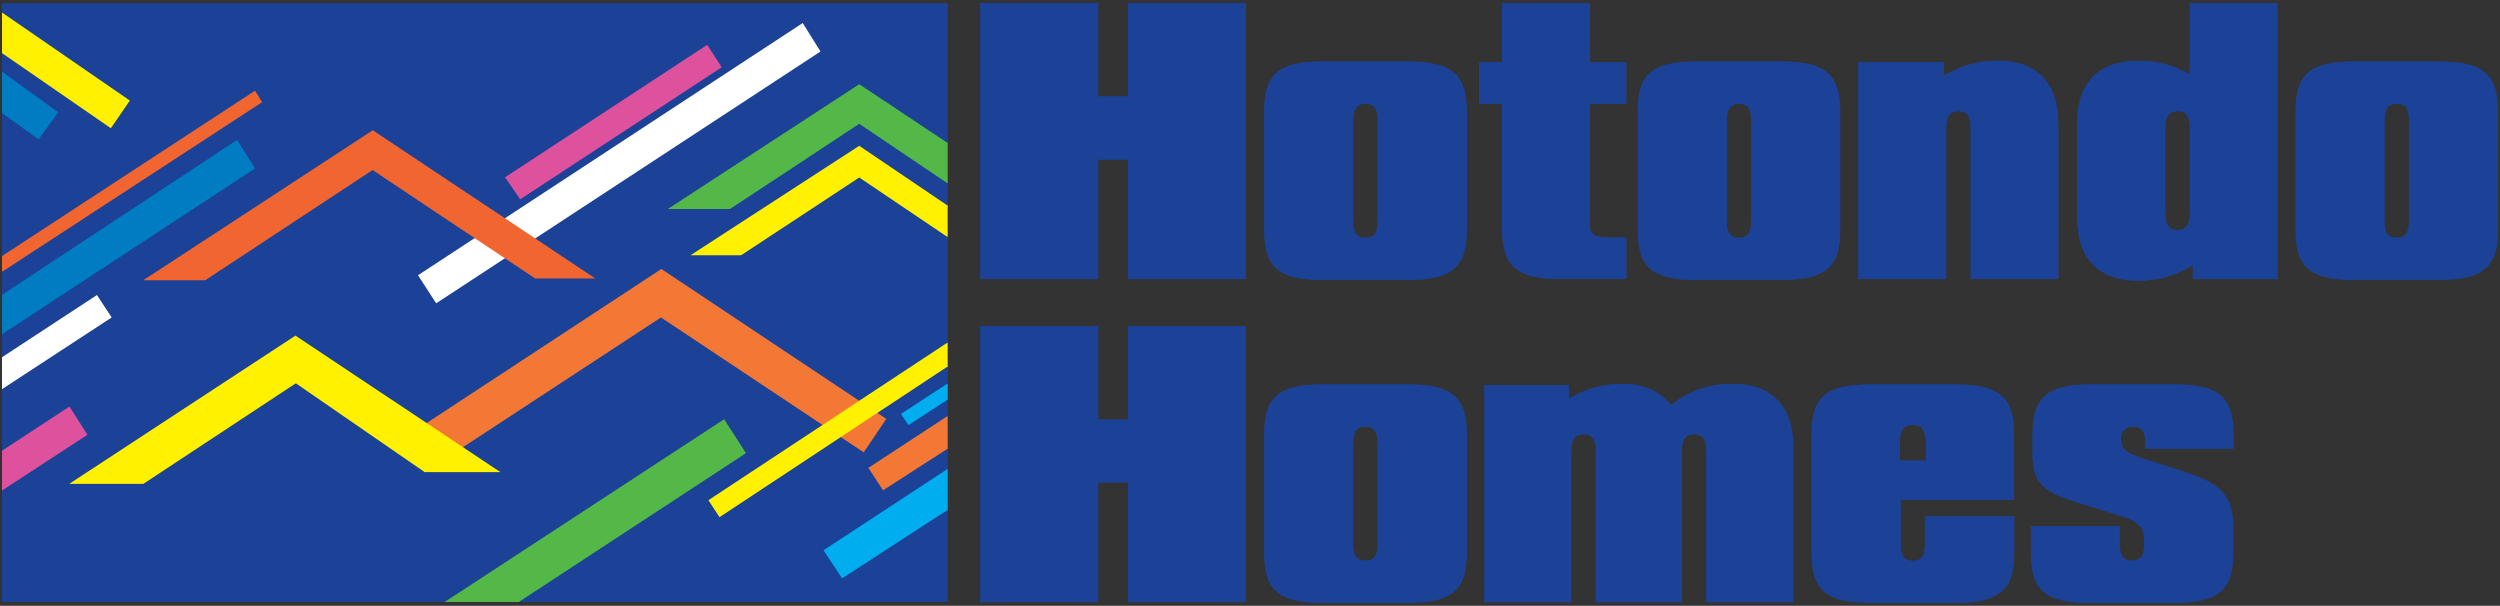 <?xml version="1.0" encoding="utf-8"?>
<!-- Generator: Adobe Illustrator 27.2.0, SVG Export Plug-In . SVG Version: 6.00 Build 0)  -->
<svg version="1.1" id="Layer_1" xmlns="http://www.w3.org/2000/svg" xmlns:xlink="http://www.w3.org/1999/xlink" x="0px" y="0px"
	 viewBox="0 0 1238 300" enable-background="new 0 0 1238 300" xml:space="preserve">
<rect x="0" y="0" width="1238" height="300" fill="#333333" stroke="none"/>
<g>
	<polygon fill="#1B4297" points="485.6,1.6 543.9,1.6 543.9,47.8 558.8,47.8 558.8,1.6 617,1.6 617,138.2 558.8,138.2 558.8,79 
		543.9,79 543.9,138.2 485.6,138.2 	"/>
	<path fill="#1B4297" d="M670.1,109.6c0,5.6,1.8,8.2,6.1,8.2c4.4,0,6.1-2.7,6.1-8.2v-50c0-5.6-1.8-8.2-6.1-8.2
		c-4.4,0-6.1,2.7-6.1,8.2V109.6z M654.9,30.5h42.6c21.7,0,28.9,6.6,28.9,24.6V114c0,18-7.2,24.6-28.9,24.6h-42.6
		c-21.9,0-28.7-6.6-28.7-24.6V55.1C626.2,37.1,633,30.5,654.9,30.5z"/>
	<path fill="#1B4297" d="M732.6,51.4V30.8H744V1.6h43.4v29.3h18v20.5h-18V112c0,4.6,2.8,5.7,10.3,5.7h7.7v20.5h-32.7
		c-21.9,0-28.7-6.7-28.7-24.7V51.4H732.6z"/>
	<path fill="#1B4297" d="M855.1,109.6c0,5.6,1.8,8.2,6.1,8.2c4.4,0,6.1-2.7,6.1-8.2v-50c0-5.6-1.8-8.2-6.1-8.2
		c-4.4,0-6.1,2.7-6.1,8.2V109.6z M839.8,30.5h42.6c21.7,0,28.9,6.6,28.9,24.6V114c0,18-7.2,24.6-28.9,24.6h-42.6
		c-21.9,0-28.7-6.6-28.7-24.6V55.1C811.2,37.1,818,30.5,839.8,30.5z"/>
	<path fill="#1B4297" d="M920.5,30.8h42.1v6.7c8.6-5,16.9-7.4,26.6-7.4c19.3,0,30.1,10.6,30.1,31.3v76.8H976V63.3
		c0-5.6-1.8-8.2-6.1-8.2c-4.4,0-6.1,2.7-6.1,8.2v74.9h-43.4V30.8z"/>
	<path fill="#1B4297" d="M1084.5,63.3c0-5.6-1.8-8.2-6.1-8.2s-6.1,2.7-6.1,8.2v42.4c0,5.6,1.8,8.2,6.1,8.2c4.4,0,6.1-2.7,6.1-8.2
		V63.3z M1127.8,138.2h-41.9v-6.9c-8.6,5.2-17.3,7.7-27.2,7.7c-19.3,0-30.1-10.8-30.1-31.5V61.5c0-20.7,10.8-31.3,30.1-31.3
		c9.4,0,17.3,2,25.7,6.7V1.6h43.4V138.2z"/>
	<path fill="#1B4297" d="M1180.8,109.6c0,5.6,1.8,8.2,6.1,8.2c4.4,0,6.1-2.7,6.1-8.2v-50c0-5.6-1.8-8.2-6.1-8.2
		c-4.4,0-6.1,2.7-6.1,8.2V109.6z M1165.5,30.5h42.6c21.7,0,28.8,6.6,28.8,24.6V114c0,18-7.2,24.6-28.8,24.6h-42.6
		c-21.9,0-28.7-6.6-28.7-24.6V55.1C1136.9,37.1,1143.6,30.5,1165.5,30.5z"/>
	<polygon fill="#1B4297" points="485.6,161.5 543.9,161.5 543.9,207.8 558.8,207.8 558.8,161.5 617,161.5 617,298.1 558.8,298.1 
		558.8,238.9 543.9,238.9 543.9,298.1 485.6,298.1 	"/>
	<path fill="#1B4297" d="M670.1,269.5c0,5.6,1.8,8.2,6.1,8.2c4.4,0,6.1-2.7,6.1-8.2v-50c0-5.6-1.8-8.3-6.1-8.3
		c-4.4,0-6.1,2.7-6.1,8.3V269.5z M654.9,190.4h42.6c21.7,0,28.9,6.6,28.9,24.6v58.9c0,18-7.2,24.6-28.9,24.6h-42.6
		c-21.9,0-28.7-6.6-28.7-24.6V215C626.2,197,633,190.4,654.9,190.4z"/>
	<path fill="#1B4297" d="M735.4,190.8h41.5v6.7c8.6-5.1,17.1-7.4,26.8-7.4c10.1,0,18.2,3.5,23.9,10.6c8.6-7.2,18.7-10.6,30.7-10.6
		c18.7,0,29.8,10.8,29.8,31.3v76.7h-43v-74.9c0-5.6-1.8-8.2-6.1-8.2c-4.4,0-6.1,2.7-6.1,8.2v74.9h-42.5v-74.9c0-5.6-1.8-8.2-6.1-8.2
		c-4.4,0-6.1,2.7-6.1,8.2v74.9h-43V190.8z"/>
	<path fill="#1B4297" d="M940.7,228.1h13v-8.6c0-6.2-2-9.1-6.6-9.1c-4.8,0-6.4,3-6.4,9.1V228.1z M968.5,298.5h-42.6
		c-21.9,0-28.7-6.6-28.7-24.6V215c0-18,6.8-24.6,28.7-24.6h42.6c21.7,0,28.9,6.6,28.9,24.6v32.5h-56.2v22c0,5.6,1.8,8.2,6.1,8.2
		c4.4,0,6.1-2.7,6.1-8.2v-13.8h44.1v18.2C997.4,291.9,990.2,298.5,968.5,298.5z"/>
	<path fill="#1B4297" d="M1077.1,298.5h-42.6c-21.9,0-28.7-6.6-28.7-24.6v-13.3h43.9v8.9c0,5.6,1.8,8.2,6.1,8.2
		c4.4,0,6.1-2.7,6.1-8.2v-2.9c0-5.1-3.3-8.4-10.1-10.6l-25.2-7.9c-14.9-4.7-20-9.6-20-23.1V215c0-18,7-24.6,28.8-24.6h41.7
		c21.7,0,28.9,6.6,28.9,24.6v7.2h-43.6v-2.7c0-5.6-1.8-8.3-6.1-8.3c-3.5,0-6.1,2.5-6.1,6.1c0,5.9,3.7,7.4,11.9,10.1l18.9,6.1
		c18,5.7,24.8,11.4,24.8,27.4v13C1105.9,291.9,1098.8,298.5,1077.1,298.5z"/>
	<polyline fill="#1B4297" points="1.3,1.8 1.3,298.1 469.3,298.1 469.3,1.8 1.3,1.8 	"/>
	<polygon fill="#F37835" points="327.7,133.2 204.6,214 215.5,230.6 327.5,157.2 427.9,224 439.1,207.4 	"/>
	<polygon fill="#FFF100" points="146.5,166.2 34.5,239.6 71.2,239.6 146.7,189.8 210.5,233.8 248.1,233.8 	"/>
	<polygon fill="#FFFFFF" points="207.2,136.3 216.3,150.2 406.5,25.5 397.7,11.4 	"/>
	<polygon fill="#F16531" points="295,137.9 184.8,64.6 71.2,138.8 101.9,138.8 184.8,84.3 265.2,138 295,138 	"/>
	<polygon fill="#DE519C" points="250.3,87.9 257.8,98.7 357.6,33.3 350.4,22.2 	"/>
	<polygon fill="#FFF100" points="55.2,63.5 64.6,49.8 1.3,6.2 1.3,26.3 	"/>
	<polygon fill="#007DC2" points="19.4,69.1 29.1,55.6 1.3,35.6 1.3,56 	"/>
	<polygon fill="#007DC2" points="126.5,83.4 117.7,69.3 1.3,146 1.3,165.5 	"/>
	<polygon fill="#F16531" points="130,50.6 126.5,45 1.3,126.8 1.3,134.6 	"/>
	<polygon fill="#FFFFFF" points="55.5,157.2 48.3,146.1 1.3,176.9 1.3,192.7 	"/>
	<polygon fill="#DE519C" points="43.6,215.3 34.7,201.3 1.3,223.2 1.3,242.9 	"/>
	<polygon fill="#54B848" points="369.6,224.4 358.8,207.6 220.4,298.1 257.2,298.1 	"/>
	<polygon fill="#FFF100" points="425.6,72.2 342.3,126.3 342.4,126.4 367.2,126.4 425.6,87.9 469.3,117.3 469.3,101.7 	"/>
	<polygon fill="#54B848" points="425.6,41.8 331,103.5 361.7,103.5 425.6,61.3 469.3,90.7 469.3,70.7 	"/>
	<polygon fill="#FFF100" points="351,247.7 356.5,256 469.3,181.7 469.3,169.7 	"/>
	<polygon fill="#00ADEE" points="446.3,205 450.1,210.5 469.3,198 469.3,190 	"/>
	<polygon fill="#F37835" points="430.2,231.7 437.5,242.8 469.3,222.3 469.3,206.1 	"/>
	<polygon fill="#00ADEE" points="408,272.5 417.2,286.4 469.3,252.6 469.3,232.3 	"/>
	<polygon fill="#1B4297" points="485.4,1.5 543.7,1.5 543.7,47.8 558.6,47.8 558.6,1.5 616.9,1.5 616.9,138.2 558.6,138.2 558.6,79 
		543.7,79 543.7,138.2 485.4,138.2 	"/>
	<path fill="#1B4297" d="M670,109.6c0,5.6,1.8,8.2,6.1,8.2c4.4,0,6.1-2.7,6.1-8.2v-50c0-5.6-1.8-8.3-6.1-8.3c-4.4,0-6.1,2.7-6.1,8.3
		V109.6z M654.7,30.5h42.6c21.7,0,28.9,6.6,28.9,24.6V114c0,18-7.2,24.6-28.9,24.6h-42.6c-21.9,0-28.7-6.6-28.7-24.6V55
		C626,37,632.8,30.5,654.7,30.5z"/>
	<path fill="#1B4297" d="M732.4,51.3V30.8h11.4V1.5h43.4v29.3h18v20.5h-18v60.6c0,4.5,2.8,5.7,10.3,5.7h7.7v20.5h-32.7
		c-21.9,0-28.7-6.7-28.7-24.7V51.3H732.4z"/>
	<path fill="#1B4297" d="M855,109.6c0,5.6,1.8,8.2,6.1,8.2c4.4,0,6.1-2.7,6.1-8.2v-50c0-5.6-1.8-8.3-6.1-8.3c-4.4,0-6.1,2.7-6.1,8.3
		V109.6z M839.7,30.5h42.6c21.7,0,28.9,6.6,28.9,24.6V114c0,18-7.2,24.6-28.9,24.6h-42.6c-21.9,0-28.7-6.6-28.7-24.6V55
		C811,37,817.8,30.5,839.7,30.5z"/>
	<path fill="#1B4297" d="M920.4,30.8h42.1v6.7c8.6-5.1,16.9-7.4,26.6-7.4c19.3,0,30.1,10.6,30.1,31.3v76.8h-43.4V63.3
		c0-5.6-1.8-8.3-6.1-8.3c-4.4,0-6.1,2.7-6.1,8.3v74.9h-43.4V30.8z"/>
	<path fill="#1B4297" d="M1084.4,63.3c0-5.6-1.8-8.3-6.1-8.3c-4.2,0-6.1,2.7-6.1,8.3v42.4c0,5.6,1.8,8.2,6.1,8.2
		c4.4,0,6.1-2.7,6.1-8.2V63.3z M1127.8,138.2h-41.9v-6.9c-8.6,5.2-17.3,7.7-27.2,7.7c-19.3,0-30.1-10.8-30.1-31.5V61.4
		c0-20.7,10.8-31.3,30.1-31.3c9.4,0,17.3,2,25.7,6.7V1.5h43.4V138.2z"/>
	<path fill="#1B4297" d="M1180.7,109.6c0,5.6,1.8,8.2,6.1,8.2c4.4,0,6.1-2.7,6.1-8.2v-50c0-5.6-1.8-8.3-6.1-8.3
		c-4.4,0-6.1,2.7-6.1,8.3V109.6z M1165.5,30.5h42.6c21.7,0,28.9,6.6,28.9,24.6V114c0,18-7.2,24.6-28.9,24.6h-42.6
		c-21.9,0-28.7-6.6-28.7-24.6V55C1136.8,37,1143.6,30.5,1165.5,30.5z"/>
	<polygon fill="#1B4297" points="485.4,161.5 543.7,161.5 543.7,207.8 558.6,207.8 558.6,161.5 616.9,161.5 616.9,298.2 
		558.6,298.2 558.6,238.9 543.7,238.9 543.7,298.2 485.4,298.2 	"/>
	<path fill="#1B4297" d="M670,269.5c0,5.6,1.8,8.2,6.1,8.2c4.4,0,6.1-2.7,6.1-8.2v-50c0-5.6-1.8-8.3-6.1-8.3c-4.4,0-6.1,2.7-6.1,8.3
		V269.5z M654.7,190.4h42.6c21.7,0,28.9,6.6,28.9,24.6v58.9c0,18-7.2,24.6-28.9,24.6h-42.6c-21.9,0-28.7-6.6-28.7-24.6V215
		C626,197,632.8,190.4,654.7,190.4z"/>
	<path fill="#1B4297" d="M735.2,190.8h41.5v6.7c8.6-5.1,17.1-7.4,26.8-7.4c10.1,0,18.2,3.5,23.9,10.6c8.6-7.2,18.8-10.6,30.7-10.6
		c18.8,0,29.8,10.8,29.8,31.3v76.8h-43v-74.9c0-5.6-1.8-8.3-6.1-8.3c-4.4,0-6.1,2.7-6.1,8.3v74.9h-42.5v-74.9c0-5.6-1.8-8.3-6.1-8.3
		c-4.4,0-6.1,2.7-6.1,8.3v74.9h-43V190.8z"/>
	<path fill="#1B4297" d="M940.7,228.1h13.1v-8.6c0-6.2-2-9.1-6.6-9.1c-4.8,0-6.4,3-6.4,9.1V228.1z M968.4,298.5h-42.6
		c-21.9,0-28.7-6.6-28.7-24.6V215c0-18,6.8-24.6,28.7-24.6h42.6c21.7,0,28.9,6.6,28.9,24.6v32.5H941v22.1c0,5.6,1.8,8.2,6.1,8.2
		c4.4,0,6.1-2.7,6.1-8.2v-13.8h44.1v18.2C997.3,291.9,990.1,298.5,968.4,298.5z"/>
	<path fill="#1B4297" d="M1077,298.5h-42.6c-21.9,0-28.7-6.6-28.7-24.6v-13.3h43.9v8.9c0,5.6,1.8,8.2,6.1,8.2c4.4,0,6.1-2.7,6.1-8.2
		v-2.9c0-5-3.3-8.4-10.1-10.6l-25.2-7.9c-14.9-4.7-20-9.6-20-23.1V215c0-18,7-24.6,28.9-24.6h41.7c21.7,0,28.9,6.6,28.9,24.6v7.2
		h-43.6v-2.7c0-5.6-1.8-8.3-6.1-8.3c-3.5,0-6.1,2.5-6.1,6.1c0,5.9,3.7,7.4,12,10.1l18.9,6.1c18,5.7,24.8,11.4,24.8,27.4v13
		C1105.9,291.9,1098.7,298.5,1077,298.5z"/>
	<polyline fill="#1B4297" points="1,1.7 1,298.1 469.1,298.1 469.1,1.7 1,1.7 	"/>
	<polygon fill="#F37835" points="327.5,133.2 204.4,214 215.3,230.6 327.3,157.2 427.7,224 438.9,207.4 	"/>
	<polygon fill="#FFF100" points="146.3,166.2 34.3,239.6 71,239.6 146.5,189.8 210.3,233.8 247.8,233.8 	"/>
	<polygon fill="#FFFFFF" points="207,136.3 216,150.2 406.3,25.5 397.5,11.4 	"/>
	<polygon fill="#F16531" points="294.8,137.9 184.6,64.5 70.9,138.8 101.6,138.8 184.5,84.2 265,137.9 294.8,137.9 	"/>
	<polygon fill="#DE519C" points="250.1,87.8 257.6,98.7 357.4,33.3 350.2,22.2 	"/>
	<polygon fill="#FFF100" points="54.9,63.5 64.3,49.8 1,6.2 1,26.3 	"/>
	<polygon fill="#007DC2" points="19.1,69 28.8,55.6 1,35.5 1,56 	"/>
	<polygon fill="#007DC2" points="126.3,83.4 117.4,69.3 1,146 1,165.5 	"/>
	<polygon fill="#F16531" points="129.8,50.6 126.3,44.9 1,126.8 1,134.6 	"/>
	<polygon fill="#FFFFFF" points="55.3,157.2 48,146.1 1,176.9 1,192.7 	"/>
	<polygon fill="#DE519C" points="43.3,215.3 34.4,201.3 1,223.2 1,242.9 	"/>
	<polygon fill="#54B848" points="369.4,224.4 358.6,207.6 220.2,298.1 256.9,298.1 	"/>
	<polygon fill="#FFF100" points="425.5,72.2 342.1,126.3 342.2,126.4 367,126.4 425.5,87.9 469.1,117.3 469.1,101.7 	"/>
	<polygon fill="#54B848" points="425.5,41.7 330.7,103.5 361.5,103.5 425.5,61.3 469.1,90.7 469.1,70.7 	"/>
	<polygon fill="#FFF100" points="350.8,247.7 356.3,256.1 469.1,181.6 469.1,169.7 	"/>
	<polygon fill="#00ADEE" points="446.1,205 449.9,210.5 469.1,198 469.1,190 	"/>
	<polygon fill="#F37835" points="430,231.7 437.3,242.8 469.1,222.3 469.1,206.1 	"/>
	<polygon fill="#00ADEE" points="407.8,272.5 417,286.4 469.1,252.6 469.1,232.3 	"/>
</g>
</svg>
